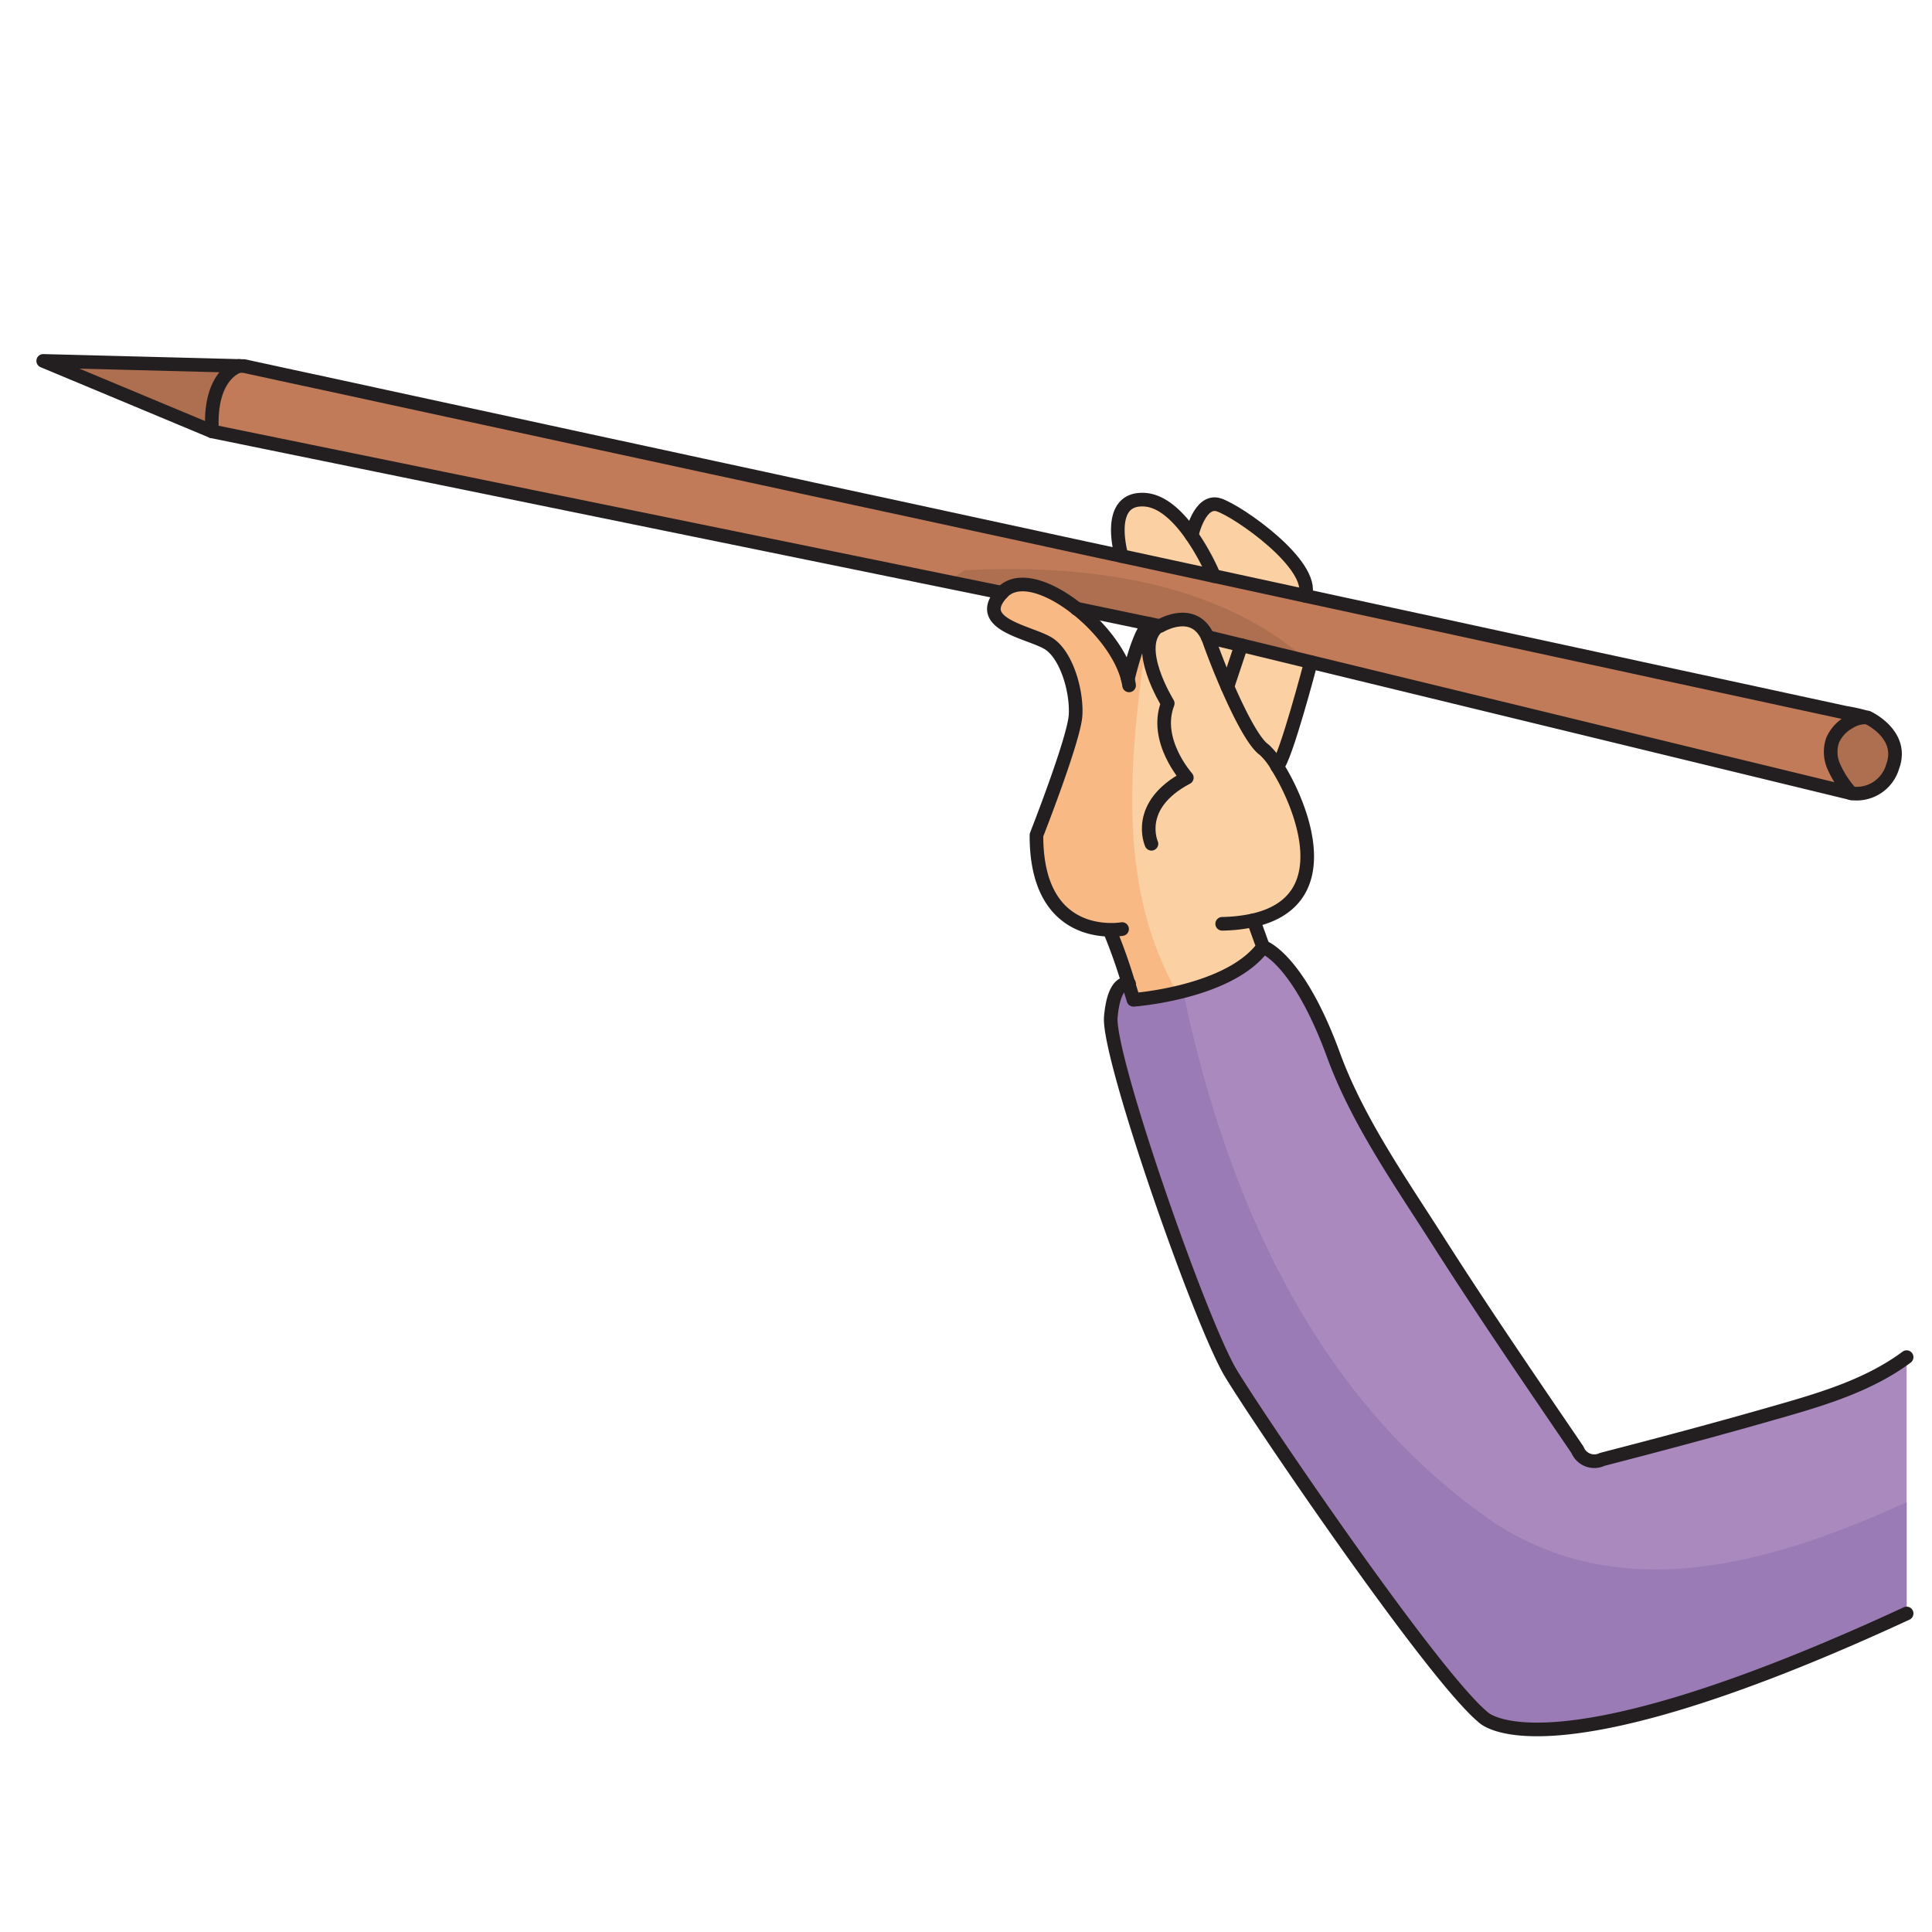<svg id="Layer_1" data-name="Layer 1" xmlns="http://www.w3.org/2000/svg" width="100mm" height="100mm" viewBox="0 0 283.465 283.465">
  <title>Name</title>
  <g>
    <g>
      <path d="M6.341,52.951l28.73.74s-4.47,1.17-3.96,9.6Z" fill="#ad6f4f"/>
      <path d="M274.051,105.291s3.99,1.83,3.99,5.34a5.319,5.319,0,0,1-.36,1.87,5.5,5.5,0,0,1-6.06,3.89,14.6,14.6,0,0,1-2.61-4.03,5.276,5.276,0,0,1-.12-3.77,5.57,5.57,0,0,1,2.46-2.64,4.346,4.346,0,0,1,2.55-.69Z" fill="#ad6f4f"/>
      <path d="M270.751,104.571a27.829,27.829,0,0,1,2.85.62c.09.03.2.04.3.07a4.346,4.346,0,0,0-2.55.69,5.57,5.57,0,0,0-2.46,2.64,5.276,5.276,0,0,0,.12,3.77,14.6,14.6,0,0,0,2.61,4.03l-79.28-19.25-10.22-2.48-4.93-1.2c-2.08-4.58-6.97-1.62-6.97-1.62l-.22-.02-1.28-.27-10.73-2.24h-.01c-4.07-3.23-8.68-4.82-10.96-2.34L31.111,63.291c-.51-8.43,3.96-9.6,3.96-9.6l.76.02,1.37.3c1.3.28,2.61.56,3.91.85q3.12.675,6.23,1.34,4.155.9,8.29,1.8l10.1,2.19,11.66,2.52q6.48,1.41,12.97,2.81,7.02,1.515,14.04,3.04,7.44,1.6,14.86,3.22,7.71,1.665,15.43,3.33,7.86,1.71,15.74,3.41c4.71,1.03,9.41,2.05,14.13,3.06.56.13,1.13.25,1.69.37q5.94,1.29,11.88,2.57l3.75.81c3.21.7,6.41,1.39,9.62,2.09,1.86.4,3.73.81,5.59,1.21q7.275,1.575,14.54,3.14,6.81,1.485,13.61,2.95,6.225,1.35,12.44,2.69,5.5,1.2,11.02,2.39c3.12.67,6.23,1.35,9.35,2.02q3.72.81,7.43,1.61Z" fill="#c17b58"/>
      <path d="M178.811,74.071c2.81.9,14.2,8.81,12.69,13.34v.01c-3.21-.7-6.41-1.39-9.62-2.09l-3.75-.81a34.91,34.91,0,0,0-3.29-5.97S176,73.181,178.811,74.071Z" fill="#fbd0a3"/>
      <path d="M178.131,84.521q-5.94-1.29-11.88-2.57c-.56-.12-1.13-.24-1.69-.37,0,0-2.54-8.53,3.27-8.27,2.75.11,5.19,2.63,7.01,5.24A34.91,34.91,0,0,1,178.131,84.521Z" fill="#fbd0a3"/>
      <path d="M182.121,94.661l-2.03,6.1c-1.04-2.38-1.99-4.81-2.68-6.75a5.725,5.725,0,0,0-.22-.55Z" fill="#fbd0a3"/>
      <path d="M182.121,94.661l10.22,2.48s-3.79,14.45-4.96,15.29a9.693,9.693,0,0,0-1.89-2.42c-1.47-1-3.57-5.05-5.4-9.25Z" fill="#fbd0a3"/>
      <path d="M183.911,135.021l1.41,3.91c-4.98,6.76-19.02,7.76-19.02,7.76s-.3-.99-.72-2.36a78.133,78.133,0,0,0-2.61-7.43l.01-.48c-3.42-.01-10.96-1.46-10.91-13.9,0,0,5.55-14.11,5.74-17.62s-1.28-8.55-3.76-10.34-11.43-2.8-7.03-7.59c2.28-2.48,6.89-.89,10.96,2.34h.01c3.49,2.76,6.58,6.71,7.48,10.32h.01s1.69-7.31,3.24-8.08l1.28.27.22.02s4.89-2.96,6.97,1.62a5.725,5.725,0,0,1,.22.55c.69,1.94,1.64,4.37,2.68,6.75,1.83,4.2,3.93,8.25,5.4,9.25a9.693,9.693,0,0,1,1.89,2.42C191,118.191,196.621,132.121,183.911,135.021Z" fill="#fbd0a3"/>
      <path d="M279.741,199.121v37.61c-53.71,24.85-62.21,15.15-62.21,15.15-7.4-6.21-32.51-43.06-36.93-50.38s-18.13-46.55-17.62-52.3c.45-5.06,2.19-4.97,2.6-4.87.42,1.37.72,2.36.72,2.36s14.04-1,19.02-7.76c0,0,5.11,1.59,10.34,15.89,3.54,9.67,9.86,18.66,15.36,27.29,6.59,10.35,13.53,20.47,20.43,30.61a2.657,2.657,0,0,0,3.63,1.4c8.28-2.14,16.54-4.34,24.75-6.69C266.7,205.471,273.931,203.441,279.741,199.121Z" fill="#a989be"/>
    </g>
    <path d="M6.341,52.951l28.73.74s-4.47,1.17-3.96,9.6Z" fill="#ad6f4f"/>
    <path d="M274.051,105.291s3.99,1.83,3.99,5.34a5.319,5.319,0,0,1-.36,1.87,5.5,5.5,0,0,1-6.06,3.89,14.6,14.6,0,0,1-2.61-4.03,5.276,5.276,0,0,1-.12-3.77,5.57,5.57,0,0,1,2.46-2.64,4.346,4.346,0,0,1,2.55-.69Z" fill="#ad6f4f"/>
    <path d="M141.621,83.671a11.026,11.026,0,0,0-2.421,1.7l7.821,1.6c2.281-2.48,6.89-.89,10.96,2.34h.01l10.73,2.24,1.28.27.22.02s4.891-2.96,6.97,1.62l4.93,1.2,9.824,2.384C178.857,85.3,159.368,82.737,141.621,83.671Z" fill="#ad6f4f"/>
    <path d="M178.811,74.071c2.81.9,14.2,8.81,12.69,13.34v.01c-3.21-.7-6.41-1.39-9.62-2.09l-3.75-.81a34.91,34.91,0,0,0-3.29-5.97S176,73.181,178.811,74.071Z" fill="#fbd0a3"/>
    <path d="M178.131,84.521q-5.94-1.29-11.88-2.57c-.56-.12-1.13-.24-1.69-.37,0,0-2.54-8.53,3.27-8.27,2.75.11,5.19,2.63,7.01,5.24A34.91,34.91,0,0,1,178.131,84.521Z" fill="#fbd0a3"/>
    <path d="M182.121,94.661l-2.03,6.1c-1.04-2.38-1.99-4.81-2.68-6.75a5.725,5.725,0,0,0-.22-.55Z" fill="#fbd0a3"/>
    <path d="M182.121,94.661l10.22,2.48s-3.79,14.45-4.96,15.29a9.693,9.693,0,0,0-1.89-2.42c-1.47-1-3.57-5.05-5.4-9.25Z" fill="#fbd0a3"/>
    <path d="M168.48,91.731c-1.479,1.335-3,7.9-3,7.9h-.01c-.9-3.61-3.99-7.56-7.48-10.32h-.01c-4.07-3.23-8.679-4.82-10.96-2.34-4.4,4.79,4.54,5.81,7.031,7.59s3.949,6.83,3.759,10.34-5.739,17.62-5.739,17.62c-.051,12.44,7.489,13.89,10.909,13.9l-.01.48a78.133,78.133,0,0,1,2.61,7.43c.42,1.37.721,2.36.721,2.36a45.721,45.721,0,0,0,6.435-1.046C163.5,129.521,165.842,110.233,168.48,91.731Z" fill="#f8b985"/>
    <path d="M219.621,223.671c-26.608-18.056-39.665-47.852-46.047-78.231a46.249,46.249,0,0,1-7.272,1.251s-.3-.99-.721-2.36c-.41-.1-2.15-.19-2.6,4.87-.51,5.75,13.19,44.98,17.62,52.3s29.53,44.17,36.931,50.38c0,0,8.5,9.7,62.209-15.15V220.414C260.1,229.35,238.406,235.624,219.621,223.671Z" fill="#9a7bb5"/>
    <g>
      <path d="M165.661,144.351a.735.735,0,0,0-.08-.02c-.41-.1-2.15-.19-2.6,4.87-.51,5.75,13.19,44.98,17.62,52.3s29.53,44.17,36.93,50.38c0,0,8.5,9.7,62.21-15.15" fill="none" stroke="#231f20" stroke-linecap="round" stroke-linejoin="round" stroke-width="2"/>
      <path d="M157.991,89.311c3.49,2.76,6.58,6.71,7.48,10.32a7.67,7.67,0,0,1,.19.93" fill="none" stroke="#231f20" stroke-linecap="round" stroke-linejoin="round" stroke-width="2"/>
      <path d="M164.631,136.311a9.5,9.5,0,0,1-1.65.11c-3.42-.01-10.96-1.46-10.91-13.9,0,0,5.55-14.11,5.74-17.62s-1.28-8.55-3.76-10.34-11.43-2.8-7.03-7.59c2.28-2.48,6.89-.89,10.96,2.34" fill="none" stroke="#231f20" stroke-linecap="round" stroke-linejoin="round" stroke-width="2"/>
      <path d="M147.021,86.971,31.111,63.291,6.341,52.951l28.73.74.76.02,1.37.3c1.3.28,2.61.56,3.91.85q3.12.675,6.23,1.34,4.155.9,8.29,1.8l10.1,2.19,11.66,2.52q6.48,1.41,12.97,2.81,7.02,1.515,14.04,3.04,7.44,1.6,14.86,3.22,7.71,1.665,15.43,3.33,7.86,1.71,15.74,3.41c4.71,1.03,9.41,2.05,14.13,3.06.56.13,1.13.25,1.69.37q5.94,1.29,11.88,2.57l3.75.81c3.21.7,6.41,1.39,9.62,2.09,1.86.4,3.73.81,5.59,1.21q7.275,1.575,14.54,3.14,6.81,1.485,13.61,2.95,6.225,1.35,12.44,2.69,5.5,1.2,11.02,2.39c3.12.67,6.23,1.35,9.35,2.02q3.72.81,7.43,1.61l5.27,1.14a27.829,27.829,0,0,1,2.85.62c.09.03.2.04.3.07a4.346,4.346,0,0,0-2.55.69,5.57,5.57,0,0,0-2.46,2.64,5.276,5.276,0,0,0,.12,3.77,14.6,14.6,0,0,0,2.61,4.03l-79.28-19.25-10.22-2.48-4.93-1.2" fill="none" stroke="#231f20" stroke-linecap="round" stroke-linejoin="round" stroke-width="2"/>
      <path d="M164.561,81.581s-2.54-8.53,3.27-8.27c2.75.11,5.19,2.63,7.01,5.24a34.91,34.91,0,0,1,3.29,5.97" fill="none" stroke="#231f20" stroke-linecap="round" stroke-linejoin="round" stroke-width="2"/>
      <path d="M174.841,78.551s1.16-5.37,3.97-4.48,14.2,8.81,12.69,13.34" fill="none" stroke="#231f20" stroke-linecap="round" stroke-linejoin="round" stroke-width="2"/>
      <path d="M168.941,123.8s-2.55-5.62,5.19-9.7c0,0-4.91-5.45-2.8-10.9,0,0-5.24-8.42-1.33-11.38l-1.28-.27-10.73-2.24h-.01" fill="none" stroke="#231f20" stroke-linecap="round" stroke-linejoin="round" stroke-width="2"/>
      <path d="M170.221,91.841s4.89-2.96,6.97,1.62a5.725,5.725,0,0,1,.22.55c.69,1.94,1.64,4.37,2.68,6.75,1.83,4.2,3.93,8.25,5.4,9.25a9.693,9.693,0,0,1,1.89,2.42c3.62,5.76,9.24,19.69-3.47,22.59a23.149,23.149,0,0,1-4.59.52" fill="none" stroke="#231f20" stroke-linecap="round" stroke-linejoin="round" stroke-width="2"/>
      <path d="M183.911,135.021l1.41,3.91c-4.98,6.76-19.02,7.76-19.02,7.76s-.3-.99-.72-2.36a78.133,78.133,0,0,0-2.61-7.43" fill="none" stroke="#231f20" stroke-linecap="round" stroke-linejoin="round" stroke-width="2"/>
      <path d="M185.321,138.931s5.11,1.59,10.34,15.89c3.54,9.67,9.86,18.66,15.36,27.29,6.59,10.35,13.53,20.47,20.43,30.61a2.657,2.657,0,0,0,3.63,1.4c8.28-2.14,16.54-4.34,24.75-6.69,6.87-1.96,14.1-3.99,19.91-8.31" fill="none" stroke="#231f20" stroke-linecap="round" stroke-linejoin="round" stroke-width="2"/>
      <path d="M165.481,99.631s1.69-7.31,3.24-8.08" fill="none" stroke="#231f20" stroke-linecap="round" stroke-linejoin="round" stroke-width="2"/>
      <line x1="182.121" y1="94.661" x2="180.091" y2="100.761" fill="none" stroke="#231f20" stroke-linecap="round" stroke-linejoin="round" stroke-width="2"/>
      <path d="M192.341,97.141s-3.79,14.45-4.96,15.29" fill="none" stroke="#231f20" stroke-linecap="round" stroke-linejoin="round" stroke-width="2"/>
      <path d="M35.071,53.691s-4.47,1.17-3.96,9.6" fill="none" stroke="#231f20" stroke-linecap="round" stroke-linejoin="round" stroke-width="2"/>
      <path d="M274.051,105.291s3.99,1.83,3.99,5.34a5.319,5.319,0,0,1-.36,1.87,5.5,5.5,0,0,1-6.06,3.89" fill="none" stroke="#231f20" stroke-linecap="round" stroke-linejoin="round" stroke-width="2"/>
    </g>
  </g>
</svg>
